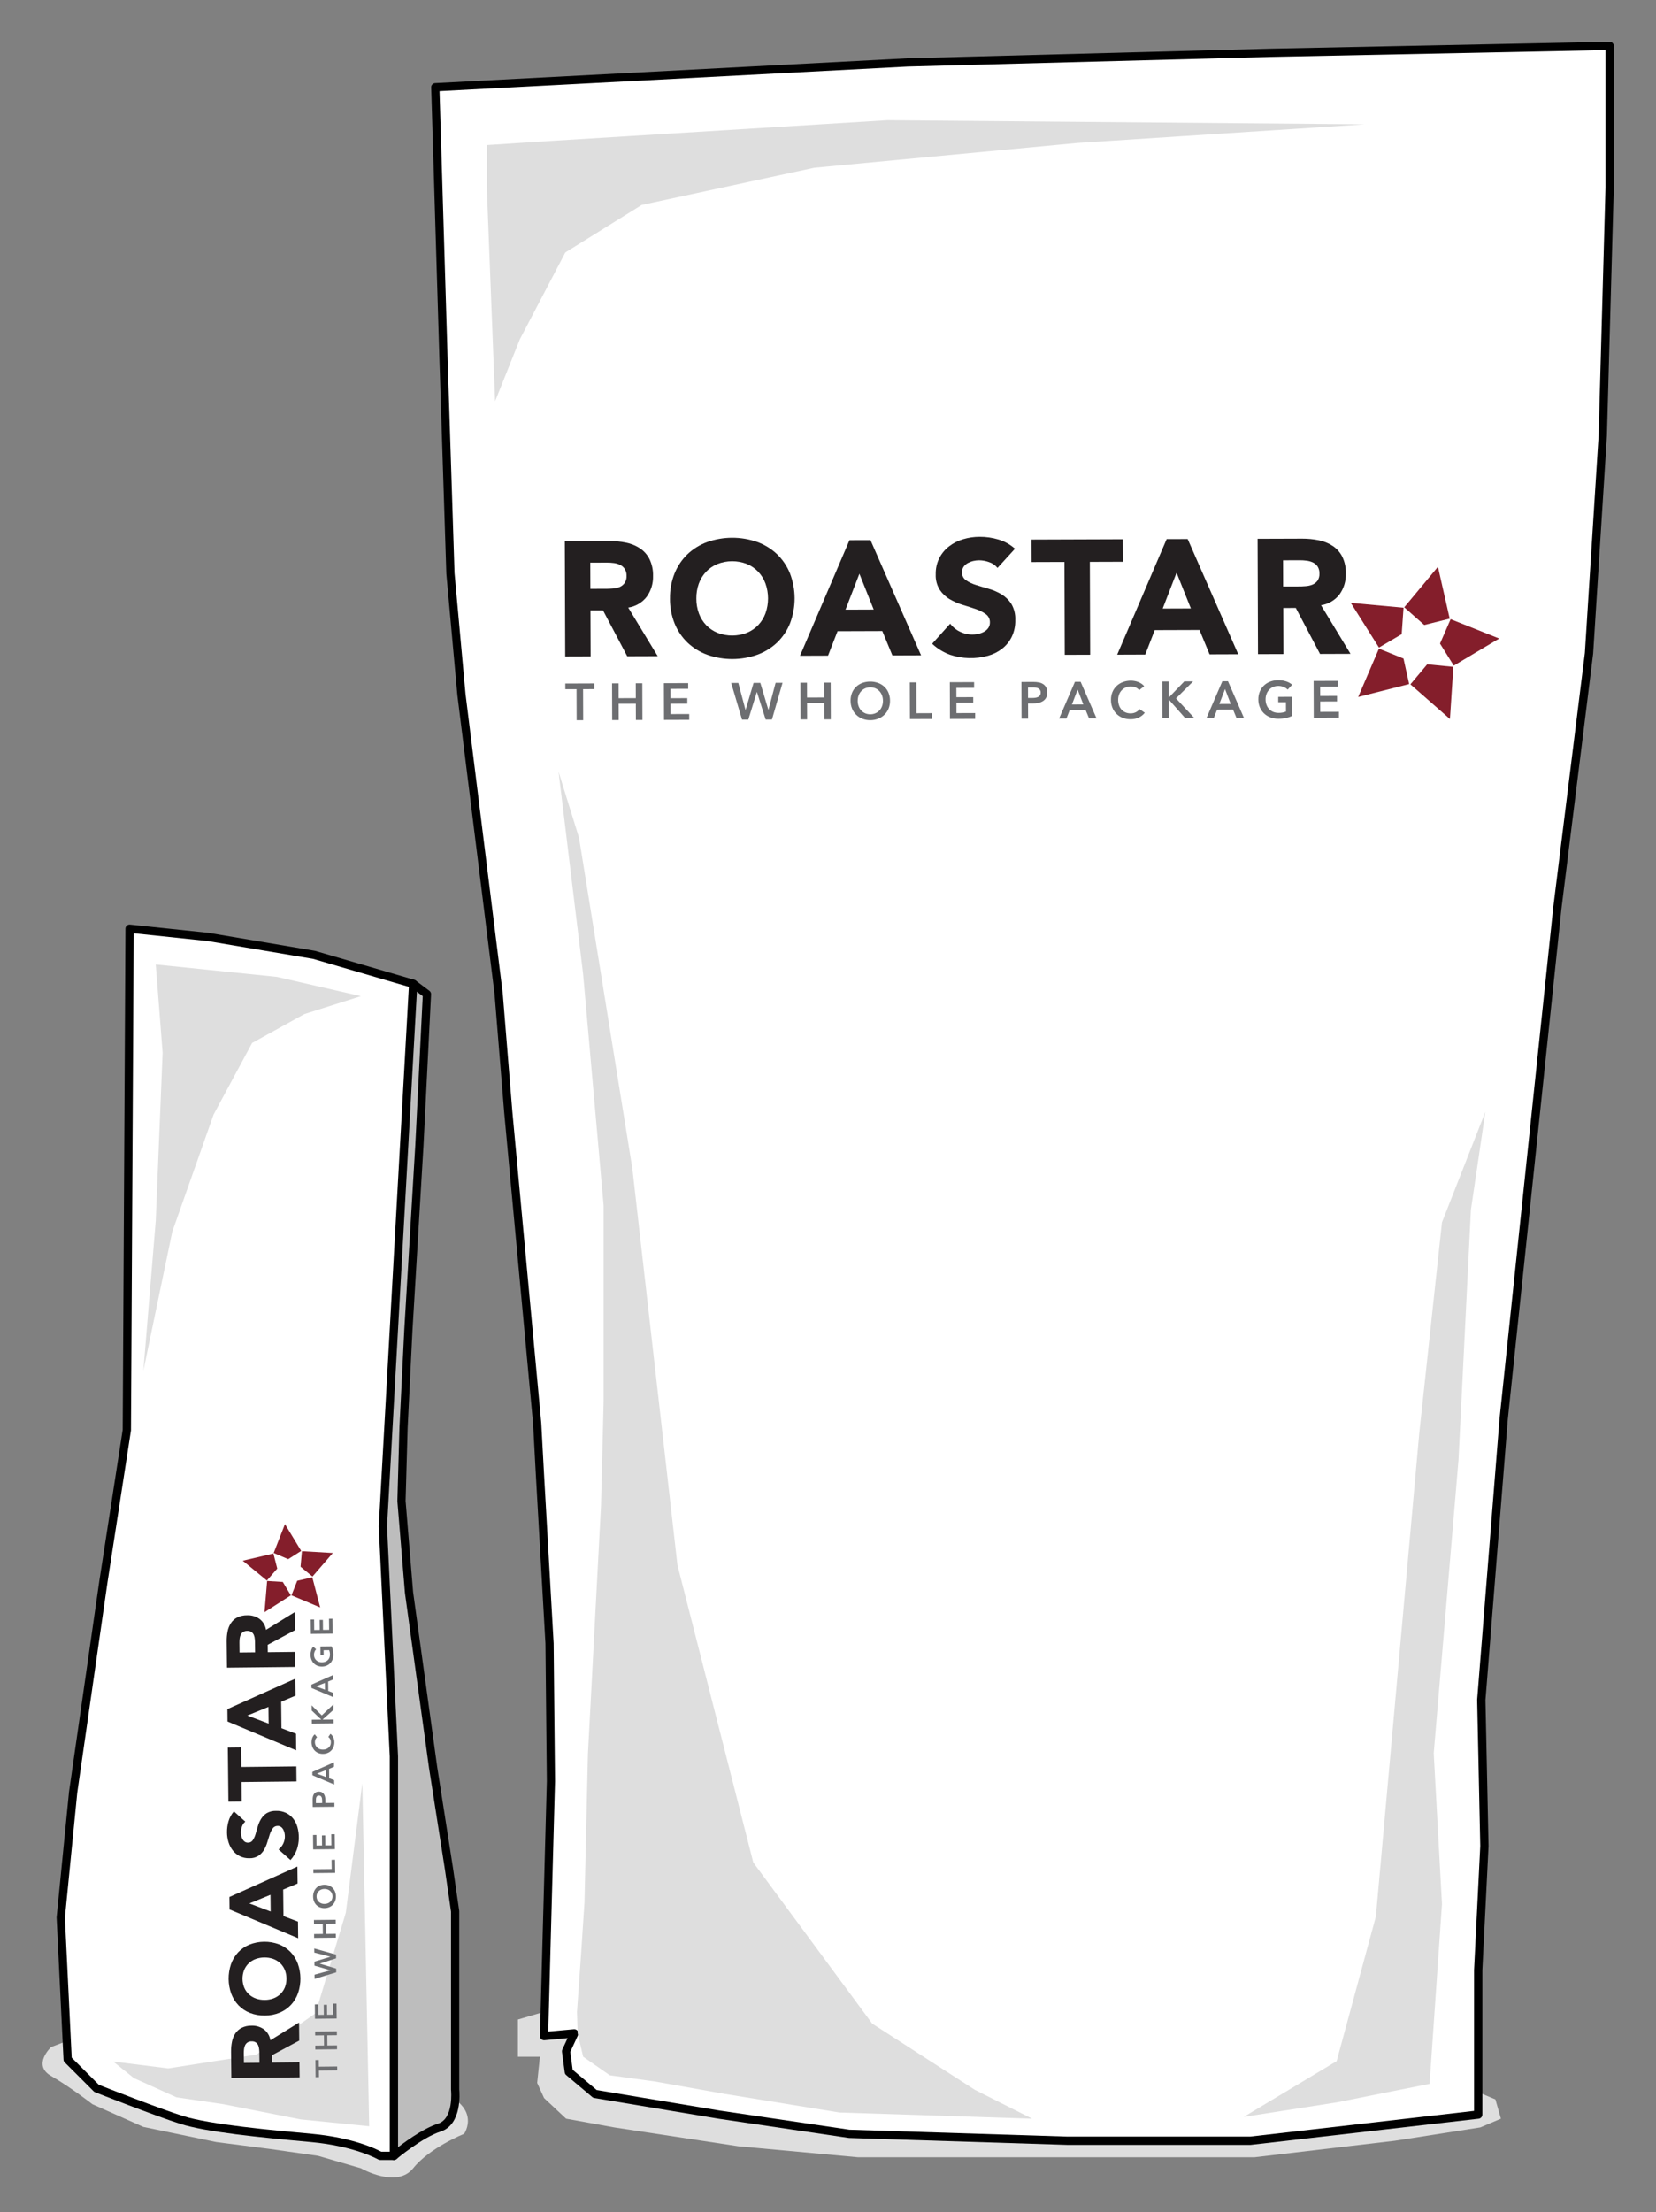 <?xml version="1.0" encoding="UTF-8"?>
<svg id="Stand_Up_Pouch" data-name="Stand Up Pouch" xmlns="http://www.w3.org/2000/svg" xmlns:xlink="http://www.w3.org/1999/xlink" viewBox="0 0 800 1068.27">
  <rect x="0" y="0" width="800" height="1068.27" fill="#808080" stroke="none"/>
  <defs>
    <style>
      .cls-1 {
        fill: none;
      }

      .cls-2 {
        clip-path: url(#clippath);
      }

      .cls-3 {
        fill: #fff;
      }

      .cls-4 {
        fill: #bdbdbd;
      }

      .cls-5 {
        fill: #dedede;
      }

      .cls-6 {
        fill: #231f20;
      }

      .cls-7 {
        fill: #6d6e71;
      }

      .cls-8 {
        fill: #841e2b;
      }

      .cls-9 {
        clip-path: url(#clippath-1);
      }
    </style>
    <clipPath id="clippath">
      <rect class="cls-1" x="109.51" y="736.02" width="52.55" height="267.21" transform="translate(-9.27 1.5) rotate(-.61)"/>
    </clipPath>
    <clipPath id="clippath-1">
      <rect class="cls-1" x="272.99" y="259.15" width="451.23" height="88.75" transform="translate(-1.03 1.7) rotate(-.2)"/>
    </clipPath>
  </defs>
  <polygon class="cls-5" points="284.12 965.24 250.2 975.22 250.2 993.18 260.84 993.18 259.51 1005.81 262.84 1013.13 273.48 1023.09 296.76 1027.32 356.62 1036.41 414.48 1041.73 606.02 1041.73 673.86 1033.75 715.1 1027.32 725.07 1023.09 722.41 1013.79 697.8 1003.48 284.12 965.24"/>
  <path class="cls-5" d="M38.66,983.18l-13.97,5.32s-9.31,8.65,0,13.97c9.31,5.32,19.95,13.63,19.95,13.63l24.61,10.97,35.25,7.32,25.94,3.33,23.28,3.33,20.62,5.99s17.29,9.98,25.27,0c7.98-9.98,24.61-16.63,24.61-16.63,0,0,9.31-13.3-13.97-21.28-23.28-7.98-171.59-25.94-171.59-25.94Z"/>
  <polygon class="cls-3" points="714.1 1021.11 714.1 951.27 717.09 891.42 715.59 820.92 726.4 685.24 752.34 438.5 767.64 315.46 774.29 210.37 777.61 90.66 777.61 22.16 614 25.48 438.42 30.14 210.3 42.11 214.29 173.79 217.61 276.88 222.93 335.41 240.89 479.73 245.55 536.93 259.51 687.24 260.84 711.85 265.5 793.65 266.16 860.16 262.84 983.2 277.47 981.87 273.48 990.51 274.81 1000.49 287.45 1011.13 347.3 1021.11 410.34 1030.42 515.57 1033.75 604.03 1033.75 714.1 1021.11"/>
  <path d="M604.03,1035.75h-88.46l-105.3-3.33c-.08,0-.15,0-.23-.02l-63.03-9.31-59.89-9.98c-.35-.06-.69-.21-.96-.44l-12.64-10.64c-.38-.32-.63-.77-.69-1.26l-1.33-9.98c-.05-.38,0-.76,.17-1.1l2.54-5.5-11.18,1.02c-.57,.04-1.13-.14-1.55-.53-.42-.39-.65-.94-.63-1.51l3.33-123.04-.67-66.44-4.65-81.71-1.33-24.61-13.96-150.23-4.66-57.22-17.95-144.24-5.33-58.59s0-.08,0-.12l-3.33-103.09-3.99-131.69c-.03-1.09,.81-2,1.89-2.06l228.12-11.97,175.63-4.66,163.62-3.33c.52-.03,1.06,.19,1.44,.57,.38,.38,.6,.89,.6,1.43V90.66l-3.33,119.77-6.65,105.15s0,.08-.01,.12l-15.3,123.04-25.93,246.71-10.79,135.53,1.49,70.4s0,.09,0,.14l-2.99,59.86v69.73c0,1.02-.76,1.87-1.77,1.99l-110.07,12.64c-.08,0-.15,.01-.23,.01Zm-193.51-7.32l105.12,3.32h88.28s108.18-12.42,108.18-12.42v-68.05l2.99-59.89-1.5-70.43c0-.07,0-.13,0-.2l10.81-135.68,25.94-246.8,15.29-123.02,6.65-105.02,3.32-119.64V24.2s-161.57,3.28-161.57,3.28l-175.57,4.66-226.12,11.87,3.93,129.73,3.32,103.03,5.32,58.47,17.95,144.26,4.66,57.28,13.96,150.29,1.34,24.69,4.65,81.8,.67,66.6-3.27,120.87,12.39-1.13c.71-.06,1.4,.25,1.82,.84,.41,.58,.48,1.34,.18,1.99l-3.75,8.12,1.15,8.63,11.63,9.79,59.32,9.89,62.88,9.29Zm303.58-7.32h0Z"/>
  <polygon class="cls-5" points="645.72 1015.22 690.61 1006.27 696.6 919.47 692.61 846.65 704.58 704.98 710.57 584.27 717.55 536.9 696.6 590.26 685.63 691.99 664.67 925.46 645.72 995.29 600.83 1022.23 645.72 1015.22"/>
  <polygon class="cls-5" points="235.2 91.03 239.19 193.74 251.16 163.81 273.11 121.91 310.02 98.96 393.34 81.01 520.52 69.03 659.19 60.05 428.77 58.05 266.12 68.05 235.2 70.05 235.2 91.03"/>
  <path class="cls-5" d="M470.87,1009.11l-49.52-31.92-57.44-77.81-36.64-143.66-21.79-191.54-25.75-159.62-9.9-31.92,11.88,97.77,9.9,111.73v94.77l-1.26,50.26h0s-6.33,120.02-6.33,120.02l-1.65,71.5-1.65,24.94-1.97,27.93,.32,10.31,2.65,11.29,12.89,8.98,21.79,2.99,33.66,5.99,55.44,8.99,93.11,2.99-27.74-13.98Z"/>
  <path class="cls-4" d="M199.61,475.05l6.66,5-3.66,73.15-5.32,89.12-2.33,46.89-1,35.58,3.65,44.23,11.64,84.47,7.65,48.88,2.99,20.62v86.13s1.66,15.3-7.65,18.29c-9.31,2.99-21.95,13.63-21.95,13.63l-15.3-17.29-4.66-216.15-1.33-72.16,21.28-257.39,9.31-2.99Z"/>
  <path d="M190.3,1043.04c-.55,0-1.1-.23-1.5-.67l-15.3-17.29c-.31-.35-.49-.81-.5-1.28l-4.66-216.15-1.33-72.17c0-.07,0-.13,0-.2l21.28-257.39c.07-.81,.61-1.49,1.38-1.74l9.31-2.99c.62-.2,1.29-.09,1.81,.3l6.66,5c.53,.4,.83,1.04,.8,1.7l-3.66,73.15-5.32,89.14-2.33,46.87-1,35.43,3.64,44.06,11.63,84.41,7.64,48.85,3,20.64c.01,.09,.02,.19,.02,.29v86.03c.16,1.61,1.36,16.96-9.04,20.3-8.82,2.83-21.15,13.16-21.27,13.26-.37,.32-.83,.47-1.29,.47Zm-13.31-20.07l13.54,15.3c3.69-2.95,13.37-10.29,21.11-12.77,7.64-2.46,6.29-16.04,6.27-16.17,0-.07-.01-.14-.01-.21v-85.98l-2.97-20.47-7.65-48.86-11.64-84.5s0-.07-.01-.11l-3.65-44.23c0-.07,0-.15,0-.22l1-35.58,2.33-46.93,5.32-89.14,3.6-72.07-4.98-3.74-7.05,2.27-21.16,255.96,1.33,72.06,4.64,215.41Z"/>
  <path class="cls-3" d="M190.3,1041.04h-6.65s-11.31-6.65-33.25-8.65c-21.95-2-49.88-4.66-62.52-8.65-12.64-3.99-41.24-15.3-41.24-15.3l-13.97-13.97-3.33-68.5,5.99-60.52,14.63-101.76,11.31-73.16,1.33-242.09,37.91,3.99,51.21,8.65,47.89,13.97-14.63,262.04,5.32,111.07v192.87Z"/>
  <path d="M190.3,1043.04h-6.65c-.36,0-.71-.1-1.01-.28-.11-.06-11.26-6.45-32.42-8.38-25.08-2.28-50.6-4.83-62.94-8.73-12.56-3.97-41.08-15.23-41.37-15.34-.25-.1-.49-.25-.68-.45l-13.97-13.97c-.35-.35-.56-.82-.58-1.32l-3.33-68.5c0-.1,0-.2,0-.29l5.99-60.52,14.64-101.84,11.29-73.03,1.33-241.94c0-.56,.25-1.1,.67-1.48,.42-.38,.98-.56,1.54-.5l37.91,3.99s.08,0,.12,.02l51.21,8.65c.08,.01,.15,.03,.23,.05l47.89,13.97c.89,.26,1.49,1.1,1.44,2.03l-14.63,261.94,5.32,110.96v192.97c0,1.1-.89,2-2,2Zm-6.13-4h4.13v-190.87l-5.32-110.97c0-.07,0-.14,0-.21l14.54-260.46-46.25-13.49-51.03-8.62-35.65-3.75-1.32,239.88c0,.1,0,.2-.02,.29l-11.31,73.16-14.63,101.74-5.96,60.29,3.28,67.58,13.13,13.13c3.45,1.36,29.08,11.42,40.72,15.1,12.96,4.09,43.72,6.89,62.1,8.56,19.86,1.81,31.14,7.32,33.59,8.64Z"/>
  <polygon class="cls-5" points="174.34 481.04 133.77 471.73 75.24 465.74 78.56 508.31 75.24 589.45 69.25 661.94 83.22 594.77 103.17 538.24 121.79 503.65 147.07 489.68 174.34 481.04"/>
  <polygon class="cls-5" points="54.66 995.49 64.64 1003.47 85.25 1012.78 107.87 1016.09 145.11 1023.42 178.36 1026.75 175.04 861.14 167.06 923.66 152.43 972.21 123.83 992.16 81.26 998.81 54.66 995.49"/>
  <g id="Group_8" data-name="Group 8">
    <g class="cls-2">
      <g id="Group_8-2" data-name="Group 8-2">
        <path id="Path_1940" data-name="Path 1940" class="cls-6" d="M111.77,1003.5l-.14-12.77c-.02-1.6,.12-3.21,.44-4.78,.27-1.42,.81-2.77,1.6-3.98,.76-1.16,1.81-2.1,3.04-2.73,1.5-.74,3.15-1.1,4.81-1.06,2.13-.09,4.22,.53,5.96,1.76,1.7,1.28,2.83,3.18,3.15,5.28l13.84-8.54,.09,8.71-13.11,7.04,.04,3.57,13.18-.14,.08,7.28-32.99,.35Zm13.58-7.42l-.05-4.29c0-.65-.01-1.34-.09-2.07-.04-.68-.19-1.34-.44-1.98-.24-.56-.62-1.05-1.12-1.42-.62-.42-1.36-.62-2.1-.56-.71-.03-1.4,.16-2,.54-.48,.34-.87,.79-1.13,1.32-.27,.57-.45,1.19-.52,1.82-.08,.67-.12,1.34-.11,2.01l.05,4.71,7.5-.08Z"/>
        <path id="Path_1941" data-name="Path 1941" class="cls-6" d="M127.95,973.29c-2.45,.06-4.88-.37-7.16-1.25-2.08-.81-3.96-2.05-5.52-3.64-1.55-1.61-2.75-3.51-3.53-5.6-1.67-4.61-1.72-9.65-.15-14.3,.74-2.11,1.9-4.04,3.41-5.68,1.53-1.62,3.38-2.91,5.44-3.76,4.6-1.82,9.72-1.88,14.35-.15,2.07,.81,3.95,2.06,5.52,3.64,1.54,1.61,2.74,3.52,3.53,5.6,1.68,4.61,1.73,9.65,.15,14.3-.74,2.1-1.9,4.04-3.41,5.68-1.53,1.62-3.38,2.9-5.44,3.76-2.28,.94-4.73,1.42-7.19,1.41m-.08-7.55c1.46,0,2.91-.25,4.28-.76,1.24-.47,2.38-1.19,3.34-2.11,.94-.92,1.68-2.04,2.17-3.26,1.03-2.72,1-5.73-.09-8.44-.52-1.22-1.28-2.31-2.24-3.22-.98-.9-2.13-1.59-3.38-2.03-2.76-.94-5.76-.91-8.51,.09-1.25,.47-2.39,1.18-3.35,2.11-.95,.92-1.69,2.03-2.18,3.26-1.03,2.72-1,5.73,.09,8.44,.52,1.22,1.28,2.31,2.25,3.21,.98,.9,2.14,1.59,3.4,2.03,1.36,.47,2.79,.7,4.23,.67"/>
        <path id="Path_1942" data-name="Path 1942" class="cls-6" d="M110.9,922.06l-.06-6.01,32.84-14.71,.09,8.2-6.96,2.93,.14,12.8,7.01,2.67,.09,8.02-33.14-13.9Zm9.57-2.91l10.29,3.9-.09-8.06-10.21,4.17Z"/>
        <path id="Path_1943" data-name="Path 1943" class="cls-6" d="M118.51,879.66c-.76,.63-1.33,1.47-1.63,2.41-.33,.92-.5,1.89-.5,2.87,0,.55,.08,1.09,.2,1.63,.13,.55,.33,1.08,.6,1.58,.26,.48,.62,.89,1.06,1.2,.47,.31,1.02,.47,1.58,.45,.91,.04,1.77-.4,2.28-1.15,.58-.87,1.03-1.83,1.32-2.83,.36-1.14,.69-2.36,1.08-3.67,.35-1.29,.87-2.53,1.55-3.68,.68-1.14,1.61-2.12,2.71-2.85,1.39-.82,2.99-1.23,4.61-1.16,1.66-.06,3.3,.27,4.81,.97,1.34,.64,2.51,1.58,3.43,2.74,.94,1.2,1.63,2.57,2.05,4.03,1.01,3.55,.94,7.33-.21,10.84-.68,1.91-1.74,3.67-3.11,5.16l-5.77-5.11c.98-.75,1.76-1.72,2.28-2.84,.79-1.66,.99-3.53,.55-5.32-.14-.57-.35-1.12-.65-1.63-.27-.46-.64-.86-1.08-1.15-.46-.29-1-.44-1.54-.42-.93-.02-1.8,.41-2.35,1.16-.62,.88-1.1,1.85-1.44,2.88-.39,1.16-.78,2.4-1.17,3.74-.38,1.31-.92,2.56-1.6,3.74-.66,1.15-1.58,2.14-2.67,2.89-1.32,.84-2.86,1.25-4.42,1.19-1.62,.05-3.22-.29-4.67-1-1.3-.67-2.45-1.61-3.35-2.76-.94-1.2-1.64-2.56-2.07-4.01-.47-1.52-.71-3.1-.72-4.7-.02-1.83,.22-3.65,.74-5.41,.51-1.75,1.4-3.37,2.6-4.74l5.51,4.95Z"/>
        <path id="Path_1944" data-name="Path 1944" class="cls-6" d="M116.68,860.52l.1,9.41-6.43,.07-.28-26.09,6.43-.07,.1,9.42,26.56-.28,.08,7.27-26.56,.28Z"/>
        <path id="Path_1945" data-name="Path 1945" class="cls-6" d="M109.93,831.33l-.06-6.01,32.84-14.71,.09,8.2-6.96,2.93,.14,12.8,7.02,2.67,.09,8.02-33.14-13.91Zm9.57-2.9l10.29,3.89-.09-8.06-10.21,4.17Z"/>
        <path id="Path_1946" data-name="Path 1946" class="cls-6" d="M109.66,805.32l-.14-12.77c-.02-1.6,.12-3.21,.44-4.78,.27-1.42,.81-2.77,1.6-3.98,.76-1.16,1.81-2.1,3.04-2.73,1.5-.73,3.15-1.09,4.81-1.05,2.13-.09,4.22,.53,5.96,1.75,1.7,1.28,2.83,3.18,3.15,5.28l13.84-8.53,.09,8.72-13.11,7.03,.04,3.57,13.18-.14,.08,7.28-32.99,.35Zm13.58-7.41l-.05-4.29c0-.66-.01-1.34-.09-2.07-.04-.68-.19-1.34-.44-1.98-.23-.58-.62-1.08-1.12-1.46-.62-.42-1.36-.61-2.1-.56-.7-.03-1.4,.16-2,.53-.48,.34-.87,.79-1.13,1.32-.27,.57-.44,1.19-.52,1.82-.08,.67-.12,1.34-.11,2.01l.05,4.75,7.5-.08Z"/>
        <path id="Path_1947" data-name="Path 1947" class="cls-8" d="M132.22,749.93l7.02,2.98,6.27-3.98-7.84-12.94-5.45,13.94Z"/>
        <path id="Path_1948" data-name="Path 1948" class="cls-8" d="M133.95,757.46l-1.86-7.27-14.81,3.47,11.65,9.56,5.02-5.76Z"/>
        <path id="Path_1949" data-name="Path 1949" class="cls-8" d="M145.2,756.55l5.76,4.76,9.83-11.38-14.92-.87-.67,7.49Z"/>
        <path id="Path_1950" data-name="Path 1950" class="cls-8" d="M136.63,763.91l-7.58-.48-1.27,15.1,12.73-8.15-3.88-6.47Z"/>
        <path id="Path_1951" data-name="Path 1951" class="cls-8" d="M143.59,763.34l-2.78,7.04,13.87,5.84-3.8-14.55-7.28,1.67Z"/>
        <path id="Path_1952" data-name="Path 1952" class="cls-7" d="M154.07,999.83l.03,3.22-1.63,.02-.09-8.3,1.63-.02,.03,3.22,8.86-.09,.02,1.87-8.86,.09Z"/>
        <path id="Path_1953" data-name="Path 1953" class="cls-7" d="M152.33,989.68l-.02-1.87,4.24-.05-.05-4.91-4.24,.05-.02-1.87,10.5-.11,.02,1.87-4.66,.05,.05,4.91,4.66-.05,.02,1.87-10.5,.11Z"/>
        <path id="Path_1954" data-name="Path 1954" class="cls-7" d="M152.17,974.86l-.07-6.95,1.63-.02,.05,5.08,2.67-.03-.05-4.82,1.57-.02,.05,4.82,2.96-.03-.06-5.35,1.66-.02,.08,7.22-10.5,.11Z"/>
        <path id="Path_1955" data-name="Path 1955" class="cls-7" d="M151.97,955.61l-.02-2.05,7.69-2.11v-.03s-7.73-2.23-7.73-2.23l-.02-1.93,7.68-2.35v-.03s-7.73-1.99-7.73-1.99l-.02-1.99,10.53,2.96,.02,1.81-7.85,2.54v.03s7.9,2.38,7.9,2.38l.02,1.81-10.46,3.18Z"/>
        <path id="Path_1956" data-name="Path 1956" class="cls-7" d="M151.76,935.8l-.02-1.87,4.24-.05-.05-4.91-4.24,.05-.02-1.87,10.5-.11,.02,1.87-4.66,.05,.05,4.91,4.66-.05,.02,1.87-10.5,.11Z"/>
        <path id="Path_1957" data-name="Path 1957" class="cls-7" d="M156.82,921.42c-.78,.02-1.55-.12-2.28-.4-.65-.26-1.25-.65-1.74-1.15-.49-.51-.87-1.11-1.12-1.77-.27-.72-.41-1.48-.41-2.24-.02-.77,.11-1.54,.36-2.27,.23-.67,.6-1.28,1.08-1.81,.48-.52,1.06-.93,1.71-1.2,.72-.3,1.49-.45,2.27-.45,.77-.02,1.53,.12,2.25,.4,.66,.26,1.26,.66,1.76,1.16,.5,.51,.9,1.12,1.16,1.78,.28,.72,.43,1.49,.43,2.26,.02,.77-.11,1.53-.38,2.25-.5,1.35-1.53,2.43-2.86,2.98-.71,.3-1.47,.45-2.24,.45m-.02-2.03c.53,0,1.05-.09,1.55-.28,.45-.17,.86-.42,1.22-.75,.34-.32,.61-.72,.8-1.15,.19-.46,.28-.96,.27-1.46,0-.5-.1-1-.3-1.47-.19-.43-.47-.82-.82-1.14-.36-.32-.78-.57-1.23-.73-.5-.17-1.02-.25-1.55-.24-.52,0-1.03,.09-1.51,.28-.45,.17-.86,.42-1.21,.75-.34,.32-.62,.71-.8,1.15-.2,.47-.29,.98-.28,1.49,0,.51,.1,1.01,.31,1.47,.2,.43,.48,.81,.83,1.13,.36,.32,.77,.56,1.22,.72,.49,.17,1,.25,1.51,.24"/>
        <path id="Path_1958" data-name="Path 1958" class="cls-7" d="M151.42,904.51l-.02-1.87,8.84-.09-.05-4.46,1.66-.02,.07,6.33-10.5,.11Z"/>
        <path id="Path_1959" data-name="Path 1959" class="cls-7" d="M151.3,893.07l-.07-6.95,1.63-.02,.05,5.08,2.67-.03-.05-4.82,1.57-.02,.05,4.82,2.96-.03-.06-5.35,1.66-.02,.08,7.22-10.5,.11Z"/>
        <path id="Path_1960" data-name="Path 1960" class="cls-7" d="M151.08,872.58l-.04-3.42c-.01-.55,.04-1.1,.14-1.63,.09-.45,.27-.87,.52-1.25,.24-.35,.56-.63,.94-.81,.43-.2,.91-.31,1.39-.3,.51-.02,1.02,.08,1.47,.31,.39,.21,.72,.51,.97,.87,.26,.39,.44,.83,.54,1.29,.12,.52,.18,1.04,.18,1.57l.02,1.44,4.34-.05,.02,1.87-10.5,.11Zm4.55-3.22c0-.29-.03-.58-.08-.87-.04-.26-.12-.51-.25-.74-.11-.21-.27-.39-.47-.51-.23-.14-.5-.2-.77-.18-.51-.03-.98,.26-1.19,.72-.11,.23-.18,.48-.21,.73-.03,.28-.05,.56-.04,.84v1.36s3.02-.03,3.02-.03v-1.3Z"/>
        <path id="Path_1961" data-name="Path 1961" class="cls-7" d="M150.92,857.27l-.02-1.62,10.45-4.63,.02,2.14-2.39,1,.05,4.55,2.41,.92,.02,2.09-10.54-4.46Zm6.47-2.44l-4.25,1.66,4.29,1.6-.03-3.26Z"/>
        <path id="Path_1962" data-name="Path 1962" class="cls-7" d="M153.19,838.89c-.37,.28-.65,.66-.81,1.09-.35,.9-.33,1.9,.07,2.79,.2,.43,.48,.82,.83,1.14,.36,.32,.77,.57,1.22,.73,.49,.17,1,.25,1.51,.24,.53,0,1.07-.09,1.57-.27,.45-.16,.86-.41,1.22-.73,.34-.32,.6-.7,.78-1.13,.19-.47,.28-.97,.27-1.47,0-.52-.12-1.03-.35-1.49-.21-.41-.52-.77-.89-1.04l1.04-1.51c.58,.45,1.05,1.03,1.37,1.69,.34,.74,.52,1.54,.51,2.35,.02,.77-.11,1.54-.38,2.26-.5,1.34-1.53,2.42-2.86,2.96-.71,.29-1.47,.44-2.24,.44-.78,.02-1.56-.12-2.28-.41-.66-.27-1.25-.67-1.74-1.18-.49-.52-.87-1.13-1.12-1.79-.27-.72-.41-1.48-.41-2.25,0-.35,.03-.71,.08-1.05,.06-.36,.16-.71,.29-1.06,.13-.33,.29-.65,.49-.95,.19-.29,.43-.55,.7-.76l1.14,1.42Z"/>
        <path id="Path_1963" data-name="Path 1963" class="cls-7" d="M150.65,832.31l-.02-1.87,4.54-.05v-.04s-4.58-4.34-4.58-4.34l-.03-2.52,4.9,4.86,5.59-5.29,.03,2.62-5.21,4.67v.04s5.26-.06,5.26-.06l.02,1.87-10.5,.11Z"/>
        <path id="Path_1964" data-name="Path 1964" class="cls-7" d="M150.47,815.11l-.02-1.62,10.45-4.63,.02,2.14-2.39,1,.05,4.55,2.41,.92,.02,2.09-10.54-4.46Zm6.47-2.44l-4.25,1.66,4.29,1.6-.03-3.26Z"/>
        <path id="Path_1965" data-name="Path 1965" class="cls-7" d="M160.2,795.03c.27,.56,.48,1.14,.62,1.75,.16,.72,.24,1.46,.24,2.2,.02,.79-.11,1.58-.38,2.33-.25,.68-.63,1.3-1.12,1.82-.49,.51-1.08,.92-1.74,1.2-.71,.3-1.47,.45-2.24,.45-.78,.02-1.56-.12-2.28-.41-.66-.27-1.25-.67-1.74-1.18-.49-.52-.87-1.13-1.12-1.79-.27-.72-.41-1.48-.41-2.25-.02-.78,.1-1.56,.34-2.31,.19-.62,.51-1.2,.94-1.69l1.41,1.28c-.33,.32-.58,.7-.74,1.13-.2,.5-.3,1.03-.29,1.57,0,.52,.1,1.03,.31,1.5,.19,.43,.47,.82,.83,1.14,.36,.32,.77,.56,1.22,.72,.49,.17,1,.25,1.51,.24,.53,0,1.05-.09,1.55-.28,.45-.17,.86-.42,1.22-.76,.35-.33,.62-.73,.8-1.18,.19-.5,.29-1.03,.27-1.57,0-.71-.13-1.42-.39-2.09l-2.67,.03,.02,2.21-1.54,.02-.04-4.02,5.44-.06Z"/>
        <path id="Path_1966" data-name="Path 1966" class="cls-7" d="M150.19,789l-.07-6.95,1.63-.02,.05,5.08,2.67-.03-.05-4.82,1.57-.02,.05,4.82,2.96-.03-.06-5.35,1.66-.02,.08,7.22-10.5,.11Z"/>
      </g>
    </g>
  </g>
  <g id="Group_8-2" data-name="Group 8">
    <g class="cls-9">
      <g id="Group_8-2-2" data-name="Group 8-2">
        <path id="Path_1940-2" data-name="Path 1940" class="cls-6" d="M272.85,261.33l21.56-.07c2.71-.02,5.41,.25,8.07,.79,2.39,.48,4.66,1.41,6.7,2.74,1.95,1.3,3.52,3.08,4.58,5.17,1.22,2.54,1.82,5.33,1.73,8.14,.12,3.59-.95,7.12-3.04,10.04-2.19,2.85-5.4,4.74-8.95,5.26l14.25,23.48-14.72,.05-11.73-22.22-6.04,.02,.08,22.26-12.3,.04-.19-55.71Zm12.36,23.02l7.24-.02c1.1,0,2.26,0,3.5-.13,1.14-.06,2.27-.3,3.34-.71,.95-.4,1.79-1.04,2.41-1.87,.71-1.04,1.06-2.28,.98-3.54,.06-1.19-.25-2.37-.88-3.38-.56-.82-1.32-1.48-2.22-1.92-.97-.47-2-.77-3.07-.89-1.12-.15-2.25-.22-3.39-.21l-7.95,.03,.04,12.66Z"/>
        <path id="Path_1941-2" data-name="Path 1941" class="cls-6" d="M323.67,289.02c-.07-4.13,.68-8.24,2.2-12.08,1.4-3.49,3.52-6.65,6.22-9.27,2.73-2.59,5.97-4.6,9.51-5.9,7.81-2.76,16.32-2.79,24.14-.08,3.55,1.27,6.79,3.26,9.55,5.83,2.72,2.6,4.86,5.74,6.29,9.23,3.02,7.79,3.05,16.43,.08,24.24-1.4,3.49-3.52,6.65-6.22,9.27-2.74,2.59-5.97,4.59-9.51,5.89-7.8,2.78-16.32,2.81-24.14,.08-3.54-1.27-6.79-3.25-9.55-5.82-2.72-2.6-4.86-5.75-6.29-9.23-1.56-3.86-2.34-8-2.29-12.16m12.75-.04c-.03,2.47,.39,4.92,1.23,7.24,.78,2.11,1.97,4.03,3.52,5.66,1.55,1.6,3.42,2.87,5.48,3.71,4.59,1.77,9.67,1.75,14.25-.05,2.06-.86,3.92-2.13,5.46-3.75,1.53-1.64,2.72-3.57,3.48-5.69,1.63-4.65,1.61-9.72-.05-14.37-.77-2.12-1.97-4.05-3.52-5.69-1.55-1.61-3.41-2.88-5.48-3.72-4.59-1.77-9.67-1.75-14.25,.05-2.06,.86-3.92,2.14-5.46,3.76-1.53,1.65-2.72,3.59-3.48,5.71-.81,2.29-1.21,4.7-1.18,7.13"/>
        <path id="Path_1942-2" data-name="Path 1942" class="cls-6" d="M410.38,260.86l10.15-.03,24.43,55.63-13.85,.05-4.87-11.78-21.62,.07-4.6,11.81-13.54,.05,23.89-55.79Zm4.79,16.2l-6.71,17.33,13.62-.05-6.91-17.29Z"/>
        <path id="Path_1943-2" data-name="Path 1943" class="cls-6" d="M481.88,274.24c-1.06-1.3-2.46-2.27-4.05-2.79-1.55-.57-3.18-.87-4.83-.89-.93,0-1.85,.12-2.75,.32-.93,.21-1.83,.55-2.68,1-.81,.43-1.51,1.04-2.05,1.78-.53,.79-.81,1.72-.78,2.67-.07,1.53,.65,2.99,1.91,3.86,1.47,.99,3.07,1.75,4.76,2.27,1.92,.62,3.98,1.19,6.19,1.86,2.17,.61,4.25,1.5,6.19,2.66,1.92,1.16,3.55,2.74,4.77,4.62,1.37,2.36,2.04,5.07,1.91,7.79,.08,2.8-.5,5.58-1.7,8.11-1.1,2.25-2.69,4.22-4.66,5.76-2.03,1.57-4.36,2.73-6.83,3.41-6.01,1.67-12.39,1.5-18.3-.48-3.22-1.17-6.17-2.98-8.67-5.32l8.71-9.69c1.25,1.66,2.89,3,4.77,3.88,2.79,1.36,5.96,1.71,8.97,1,.97-.22,1.9-.58,2.76-1.07,.78-.45,1.45-1.07,1.96-1.82,.5-.77,.75-1.68,.73-2.6,.05-1.56-.67-3.05-1.93-3.98-1.48-1.06-3.11-1.89-4.84-2.46-1.95-.67-4.05-1.35-6.31-2.02-2.2-.66-4.32-1.58-6.3-2.74-1.94-1.13-3.59-2.69-4.84-4.55-1.39-2.23-2.08-4.84-1.96-7.47-.07-2.73,.53-5.43,1.75-7.88,1.14-2.2,2.74-4.12,4.7-5.63,2.03-1.57,4.34-2.74,6.8-3.45,2.58-.77,5.25-1.16,7.94-1.16,3.09-.02,6.17,.42,9.13,1.31,2.95,.88,5.67,2.4,7.97,4.45l-8.43,9.24Z"/>
        <path id="Path_1944-2" data-name="Path 1944" class="cls-6" d="M514.23,271.37l-15.89,.05-.04-10.86,44.06-.15,.04,10.86-15.91,.05,.15,44.85-12.27,.04-.15-44.85Z"/>
        <path id="Path_1945-2" data-name="Path 1945" class="cls-6" d="M563.6,260.34l10.15-.03,24.43,55.63-13.85,.05-4.87-11.78-21.62,.07-4.59,11.81-13.55,.05,23.89-55.8Zm4.78,16.2l-6.7,17.33,13.61-.05-6.91-17.29Z"/>
        <path id="Path_1946-2" data-name="Path 1946" class="cls-6" d="M607.52,260.19l21.56-.07c2.71-.02,5.41,.25,8.07,.79,2.39,.48,4.66,1.41,6.7,2.74,1.95,1.3,3.52,3.08,4.58,5.17,1.22,2.54,1.81,5.33,1.72,8.14,.12,3.59-.94,7.12-3.03,10.04-2.19,2.85-5.4,4.74-8.95,5.26l14.24,23.48-14.72,.05-11.71-22.22-6.04,.02,.08,22.26-12.3,.04-.19-55.71Zm12.35,23.02l7.24-.02c1.11,0,2.27,0,3.5-.13,1.14-.06,2.27-.3,3.34-.71,.98-.39,1.83-1.03,2.48-1.87,.71-1.04,1.05-2.29,.97-3.54,.06-1.19-.25-2.37-.87-3.38-.56-.82-1.32-1.48-2.22-1.92-.97-.46-2-.76-3.07-.89-1.12-.15-2.25-.22-3.39-.21l-8.03,.03,.04,12.66Z"/>
        <path id="Path_1947-2" data-name="Path 1947" class="cls-8" d="M700.78,298.98l-5.13,11.81,6.64,10.64,21.95-13.08-23.47-9.37Z"/>
        <path id="Path_1948-2" data-name="Path 1948" class="cls-8" d="M688.04,301.8l12.29-3.06-5.68-25.04-16.28,19.55,9.66,8.55Z"/>
        <path id="Path_1949-2" data-name="Path 1949" class="cls-8" d="M689.45,320.81l-8.1,9.66,19.1,16.74,1.65-25.18-12.64-1.23Z"/>
        <path id="Path_1950-2" data-name="Path 1950" class="cls-8" d="M677.13,306.25l.9-12.79-25.48-2.34,13.61,21.59,10.97-6.47Z"/>
        <path id="Path_1951-2" data-name="Path 1951" class="cls-8" d="M678,318.01l-11.86-4.79-10.02,23.35,24.62-6.24-2.73-12.32Z"/>
        <path id="Path_1952-2" data-name="Path 1952" class="cls-7" d="M278.53,332.81l-5.43,.02v-2.75s14.01-.05,14.01-.05v2.75s-5.42,.02-5.42,.02l.05,14.97h-3.16s-.05-14.96-.05-14.96Z"/>
        <path id="Path_1953-2" data-name="Path 1953" class="cls-7" d="M295.69,330h3.16s.02,7.15,.02,7.15l8.29-.03-.02-7.16h3.16s.06,17.71,.06,17.71h-3.16s-.03-7.85-.03-7.85l-8.29,.03,.03,7.86h-3.16s-.06-17.71-.06-17.71Z"/>
        <path id="Path_1954-2" data-name="Path 1954" class="cls-7" d="M320.72,329.91l11.74-.04v2.75s-8.58,.03-8.58,.03l.02,4.51,8.14-.03v2.66s-8.13,.03-8.13,.03l.02,5.01,9.04-.03v2.8s-12.18,.04-12.18,.04l-.06-17.73Z"/>
        <path id="Path_1955-2" data-name="Path 1955" class="cls-7" d="M353.22,329.8h3.46s3.47,12.99,3.47,12.99h.05s3.86-13.03,3.86-13.03h3.25s3.88,12.99,3.88,12.99h.05s3.46-13.03,3.46-13.03h3.35s-5.12,17.73-5.12,17.73h-3.05s-4.2-13.27-4.2-13.27h-.05s-4.11,13.31-4.11,13.31h-3.05s-5.24-17.7-5.24-17.7Z"/>
        <path id="Path_1956-2" data-name="Path 1956" class="cls-7" d="M386.69,329.69h3.16s.02,7.15,.02,7.15l8.29-.03-.02-7.16h3.16s.06,17.71,.06,17.71h-3.16s-.03-7.85-.03-7.85l-8.29,.03,.03,7.86h-3.16s-.06-17.71-.06-17.71Z"/>
        <path id="Path_1957-2" data-name="Path 1957" class="cls-7" d="M410.9,338.42c-.02-1.32,.21-2.62,.7-3.84,.44-1.1,1.11-2.1,1.97-2.92,.86-.82,1.88-1.45,3-1.86,1.21-.45,2.5-.67,3.79-.66,1.31-.02,2.6,.2,3.83,.64,1.13,.4,2.16,1.03,3.04,1.84,.87,.82,1.55,1.81,2,2.91,.49,1.22,.74,2.52,.73,3.84,.02,1.3-.22,2.59-.7,3.8-.45,1.11-1.12,2.12-1.98,2.96-.87,.84-1.9,1.5-3.02,1.94-1.22,.47-2.52,.71-3.83,.7-1.3,.02-2.58-.21-3.79-.68-2.27-.86-4.08-2.62-5-4.87-.49-1.2-.74-2.49-.73-3.79m3.43-.01c0,.89,.14,1.78,.45,2.61,.28,.76,.71,1.47,1.26,2.06,.54,.58,1.2,1.04,1.93,1.36,.78,.33,1.62,.49,2.47,.48,.85,0,1.7-.16,2.48-.5,.73-.32,1.39-.78,1.94-1.37,.55-.6,.97-1.3,1.25-2.07,.3-.84,.44-1.73,.43-2.62,0-.87-.15-1.73-.45-2.55-.28-.76-.7-1.45-1.25-2.05-.54-.59-1.2-1.05-1.93-1.37-.79-.34-1.65-.51-2.51-.49-.86,0-1.71,.16-2.49,.51-.73,.32-1.38,.8-1.91,1.38-.54,.6-.96,1.3-1.23,2.06-.29,.82-.44,1.68-.43,2.55"/>
        <path id="Path_1958-2" data-name="Path 1958" class="cls-7" d="M439.52,329.51h3.16s.05,14.91,.05,14.91l7.53-.03v2.8s-10.68,.04-10.68,.04l-.06-17.73Z"/>
        <path id="Path_1959-2" data-name="Path 1959" class="cls-7" d="M458.84,329.44l11.74-.04v2.75s-8.58,.03-8.58,.03l.02,4.51,8.14-.03v2.66s-8.13,.03-8.13,.03l.02,5.01,9.04-.03v2.8s-12.18,.04-12.18,.04l-.06-17.73Z"/>
        <path id="Path_1960-2" data-name="Path 1960" class="cls-7" d="M493.44,329.32l5.78-.02c.93-.01,1.85,.08,2.75,.26,.75,.15,1.47,.46,2.11,.9,.58,.41,1.05,.96,1.36,1.6,.34,.74,.5,1.54,.48,2.35,.03,.86-.15,1.71-.54,2.48-.35,.66-.86,1.21-1.48,1.62-.67,.43-1.41,.73-2.19,.9-.87,.19-1.76,.28-2.65,.28h-2.43s.03,7.34,.03,7.34h-3.16s-.06-17.72-.06-17.72Zm5.38,7.72c.49,0,.99-.04,1.48-.12,.44-.07,.86-.2,1.25-.4,.36-.18,.66-.46,.87-.79,.23-.39,.34-.85,.32-1.3,.05-.86-.42-1.66-1.19-2.03-.39-.19-.8-.31-1.23-.36-.47-.06-.94-.08-1.41-.08h-2.3s.02,5.08,.02,5.08h2.2Z"/>
        <path id="Path_1961-2" data-name="Path 1961" class="cls-7" d="M519.3,329.23h2.73s7.7,17.69,7.7,17.69h-3.61s-1.67-4.04-1.67-4.04l-7.69,.03-1.59,4.07h-3.53s7.65-17.74,7.65-17.74Zm4.04,10.95l-2.75-7.2-2.75,7.22,5.51-.02Z"/>
        <path id="Path_1962-2" data-name="Path 1962" class="cls-7" d="M550.31,333.29c-.46-.63-1.1-1.11-1.83-1.38-1.52-.6-3.21-.57-4.71,.08-.73,.33-1.39,.8-1.94,1.38-.55,.6-.97,1.3-1.24,2.06-.29,.82-.44,1.68-.43,2.55,0,.9,.14,1.8,.44,2.65,.26,.76,.68,1.46,1.22,2.06,.53,.57,1.18,1.03,1.9,1.33,.79,.33,1.63,.49,2.48,.47,.88,.01,1.74-.18,2.53-.57,.7-.35,1.31-.86,1.77-1.5l2.53,1.77c-.77,.98-1.75,1.76-2.87,2.3-1.25,.57-2.61,.85-3.98,.83-1.3,.02-2.6-.21-3.82-.68-2.26-.85-4.06-2.62-4.96-4.87-.48-1.2-.73-2.49-.71-3.79-.02-1.32,.22-2.63,.73-3.84,.46-1.11,1.15-2.1,2.02-2.92,.88-.82,1.91-1.45,3.04-1.86,1.22-.45,2.51-.67,3.8-.67,.6,0,1.19,.05,1.78,.16,.61,.1,1.2,.27,1.78,.49,.56,.22,1.1,.5,1.61,.83,.49,.32,.93,.73,1.28,1.2l-2.41,1.91Z"/>
        <path id="Path_1963-2" data-name="Path 1963" class="cls-7" d="M561.46,329.09h3.16s.03,7.65,.03,7.65h.08s7.38-7.69,7.38-7.69h4.26s-8.26,8.2-8.26,8.2l8.87,9.51-4.43,.02-7.81-8.86h-.08s.03,8.89,.03,8.89h-3.16s-.06-17.71-.06-17.71Z"/>
        <path id="Path_1964-2" data-name="Path 1964" class="cls-7" d="M590.5,328.99h2.73s7.7,17.69,7.7,17.69h-3.61s-1.67-4.04-1.67-4.04l-7.69,.03-1.59,4.07h-3.53s7.65-17.74,7.65-17.74Zm4.04,10.95l-2.75-7.2-2.75,7.22,5.51-.02Z"/>
        <path id="Path_1965-2" data-name="Path 1965" class="cls-7" d="M624.28,345.68c-.94,.45-1.94,.8-2.96,1.03-1.22,.26-2.47,.39-3.72,.38-1.34,.02-2.68-.21-3.93-.68-1.14-.43-2.18-1.08-3.06-1.92-.86-.84-1.54-1.84-2-2.95-.49-1.2-.74-2.49-.73-3.79-.02-1.32,.22-2.63,.73-3.84,.46-1.11,1.15-2.1,2.02-2.92,.88-.82,1.91-1.45,3.04-1.86,1.22-.45,2.51-.67,3.8-.67,1.32-.02,2.64,.18,3.9,.6,1.05,.33,2.02,.88,2.85,1.6l-2.17,2.36c-.53-.55-1.18-.99-1.9-1.27-.84-.35-1.73-.53-2.64-.51-.87-.01-1.74,.16-2.54,.51-.73,.32-1.39,.79-1.93,1.38-.54,.6-.96,1.3-1.23,2.06-.3,.82-.44,1.68-.43,2.55,0,.89,.14,1.78,.45,2.61,.28,.76,.71,1.47,1.26,2.06,.56,.59,1.23,1.05,1.98,1.36,.84,.33,1.74,.5,2.64,.48,1.21,.02,2.41-.19,3.53-.64l-.02-4.51h-3.73s0-2.59,0-2.59l6.78-.02,.03,9.19Z"/>
        <path id="Path_1966-2" data-name="Path 1966" class="cls-7" d="M634.58,328.84l11.74-.04v2.75s-8.58,.03-8.58,.03l.02,4.51,8.14-.03v2.66s-8.13,.03-8.13,.03l.02,5.01,9.04-.03v2.8s-12.18,.04-12.18,.04l-.06-17.73Z"/>
      </g>
    </g>
  </g>
</svg>